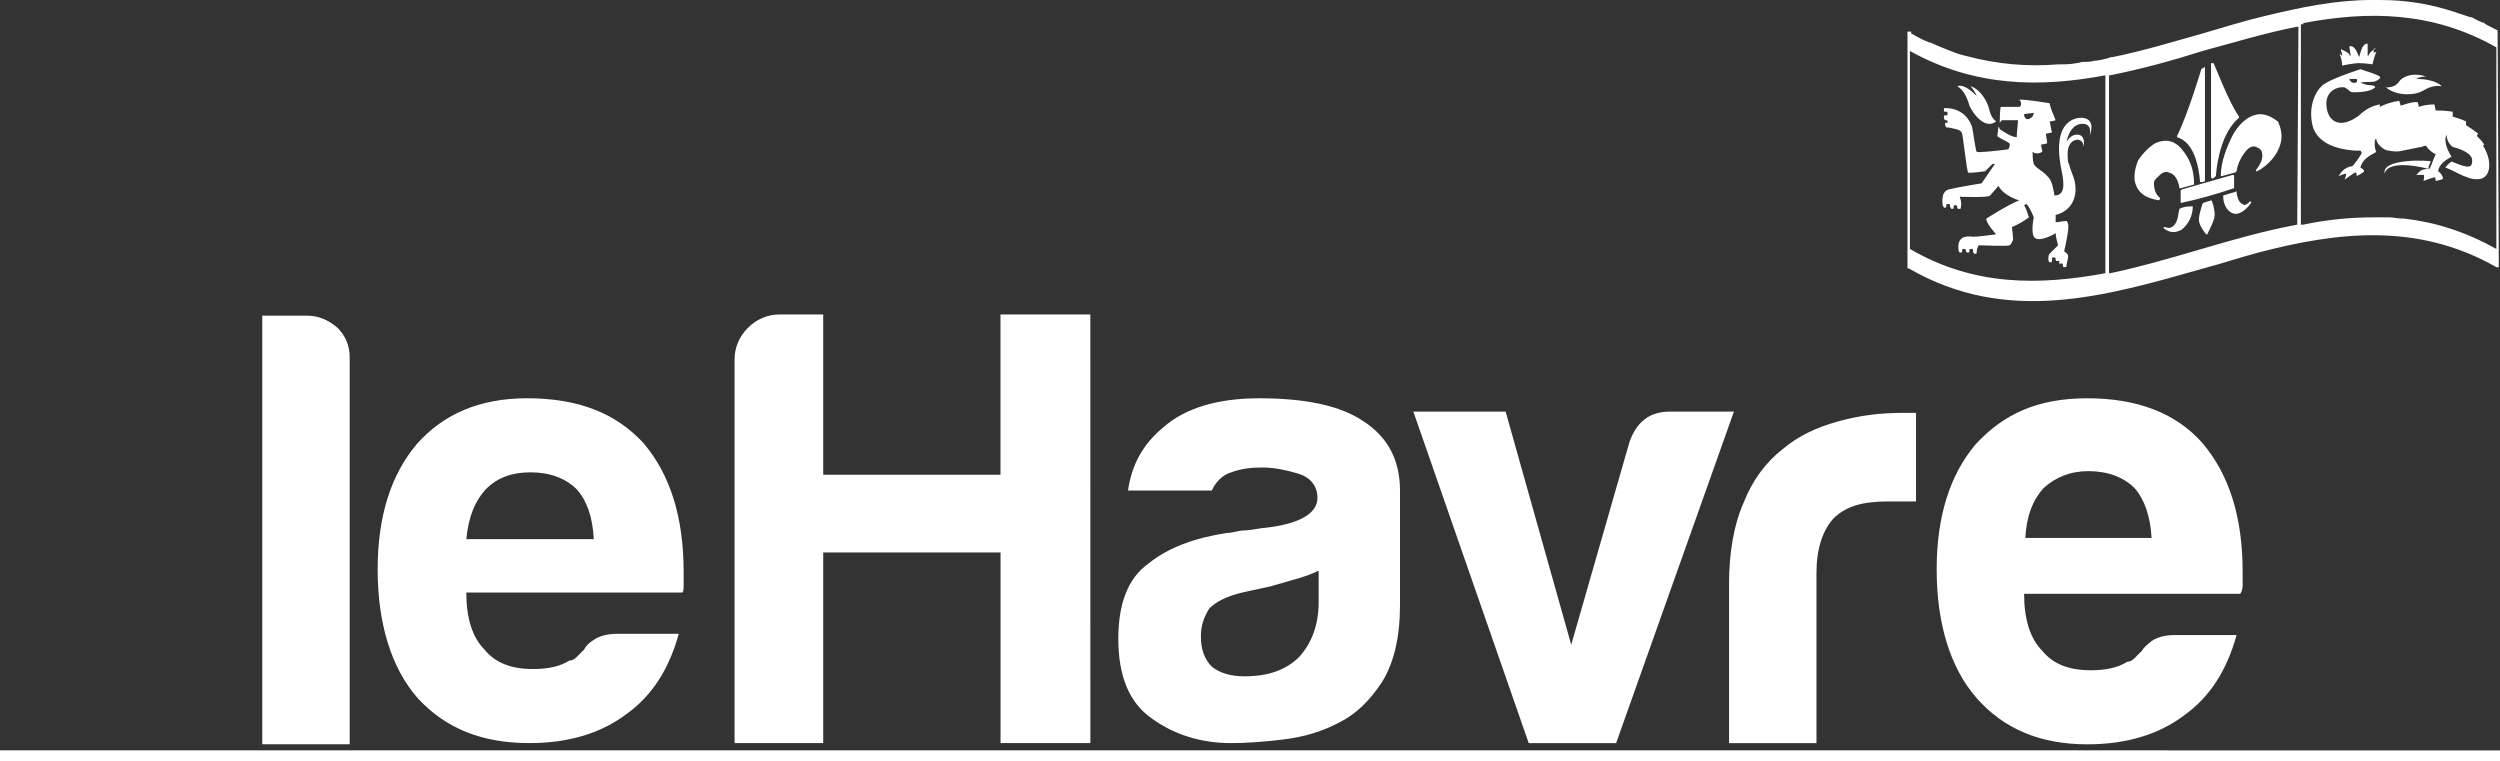<?xml version="1.0" encoding="UTF-8"?><svg id="Calque_2" xmlns="http://www.w3.org/2000/svg" viewBox="0 0 205.9 62.7"><rect x="0" y="0" width="205.9" height="62.7" fill="#333333" stroke="none"/><defs><style>.cls-1{fill:#fff;}</style></defs><g id="Calque_1-2"><path class="cls-1" d="m184,15.5v-1s0-.1-.1-.1c-1.4.4-2.8.8-4.2,1.2l-.1.1v1h.1c1.4-.3,2.8-.7,4.3-1.2h0m-4.5,1.7h0c-.1.3-.1,1.1-.5,1.4-.2.2-.4.2-.7.1h-.1v.1c.5.4,1,.4,1.5.1.5-.4.9-1.1.9-1.9h-.1c-.3,0-.6,0-1,.2m1.7-2.2h0c.2,0,.3,0,.4-.1V5.5c-.1.1-.2.1-.3.2,0,0-1.1,3.7-2,5.5v.1c1.4.4,1.8,2.4,1.9,3.7m-3.3-.6c.2-.2.5-.3.7-.2.5.1.8.6.9,1.3h.1c.4-.1.7-.2,1.1-.3v-.1c0-1.2-.4-2.1-1-2.8-.4-.5-1.1-1-2.2-.5-.5.3-1,.8-1.4,1.4-.3.7-.4,1.5-.2,2,.4,1.1,1.5,1.2,1.9,1.3l.1-.1v-.1c-.4-.3-.5-.8-.5-1.2,0-.3.2-.4.5-.7m4.6.1c.1-1.3.5-3.6,1.9-4.8v-.1c-.9-1.3-2-4.3-2.1-4.4h-.2v9.4c.1.2.2.1.4-.1q0,.2,0,0m-.4,2c-.2.1-.4.1-.6.2,0,0-.1,0-.1.1,0,0-.3.8-.3,1.3s.6,1.2.6,1.2h.1c0-.1.6-1.1.6-1.6s-.2-1.2-.3-1.2c.1,0,0-.1,0,0m13.6-12.5h0c-.3.1-.5.3-.6.5,0,0,0,.1-.1.1v-1h-.1c-.4.1-.5.8-.6,1.1-.1-.2-.3-.9-.7-.9h-.1v.1c0,.1.1.6.1.7h0s-.1,0-.1-.1c-.1-.2-.4-.3-.6-.4,0,0-.1,0-.1-.1v.1c0,.1.1.3.1.4v.1l-.1-.1s-.1,0-.1-.1v.1c.2.4.2.9.2.9,0,0,.9-.2,1.4-.2s1.1.1,1.1.1c0,0,.1-.5.3-1v-.1s0,.1-.1.1c0,0-.1,0-.1.1v-.4h.2m9.9,16.5c-2.5-1.4-5-2.2-7.6-2.5h-.2c-.3,0-.7-.1-1-.1h-1.3c-2,0-3.9.2-5.8.6h-.2V2h.2v-.1c5.3-1,10.6-1,15.9,2v16.6Zm-16.4-2h0c-2.7.5-5.5,1.3-8.2,2.1-2.4.7-4.8,1.4-7.2,1.9h-.1V6.2h.1c2.5-.5,5.1-1.2,7.6-2,2.6-.7,5.2-1.5,7.8-2h.1l-.1,16.3h0Zm-15.8,4h0c-5.4,1-10.8,1.1-16.1-2V4.2c5.4,3,10.8,3,16.1,2v16.3ZM205.7,2.5c-.2-.1-.4-.2-.6-.3-.2-.1-.4-.2-.5-.3-.3-.1-.5-.2-.7-.3-.2-.1-.3-.2-.5-.2-.3-.1-.6-.2-.9-.3-.1,0-.2-.1-.3-.1-2.1-.7-4.1-1-6.2-1h-.7c-2.9,0-5.8.6-8.7,1.3-1.7.4-3.3.9-5,1.4-2.5.7-5.1,1.5-7.6,2-.1,0-.2,0-.4.1-.4.1-.8.2-1.1.2-.3.1-.7.1-1,.1-.1,0-.3.1-.5.1-.5.1-.9.1-1.4.1h-.1c-2.5.2-5,0-7.6-.7-.5-.1-1-.3-1.5-.5h0c-.5-.2-1-.4-1.4-.6h-.1c-.5-.2-.9-.4-1.4-.7q-.1,0-.1-.1v-.1h-.3v19.5h.1c8.1,4.7,16.2,2.3,24.3,0,1.5-.4,3-.9,4.5-1.3,6.5-1.7,13.1-2.5,19.6,1.2h0s.1,0,.1.1v-.1h.1l-.1-19.5h0Zm-38.2,6.8s0,.1-.1.3c-.3.3-.5.2-.5.2,0,0-.2-.1-.2-.4,0,0,.7-.1.8-.1m-1.2-.5h-1.5c-.1,0-.1,1.4-.1,1.3.2-.2.1-.2.3-.2h1.2c0,.4-.1.9-.1,1.4-.4,0-1-.4-1.3-.6-.1,0-.2-.3-.2-.3l-.1.8c0,.1.9.5,1,.6.1.2-.1.5-.1.5-.8.1-2.5.3-2.6.2-.1-.1-.3-1.8-.4-2.1-.1-.3-.6-1.5-2.2-1.5q-.1,0-.1.1v.1q0,.1.1.1h.1c.1,0,.1.1.1.1v.1s0,.1-.1.1h-.1q-.1,0-.1.1v.1q0,.1.1.2h.1c.1,0,.1.1.1.1v.1s0,.1-.1,0h0q-.1,0-.1.1v.1c0,.1.1.1.1.2h.2c.3.1,1,.1,1.1.5s.4,3.2.5,3.2c0,.1,1.4-.1,1.4-.1.2-.2.4-.4.6-.6h.2c-.4.6-1.1,1.6-1.1,1.6,0,0-1.9.3-2.7.5-.7.2-.5,1.2-.5,1.3s.1.1.1.2h.1q.1,0,.1-.1v-.1q0-.1.1-.1h.1c.1,0,.1.1.1.1v.1c0,.1.1.1.1.2h.1q.1,0,.1-.1v-.1q0-.1.1-.1h.1l.1.1v.1h0c0,.1.1.1.1.1h.1q.1,0,.1-.1v-.1h0c.1-.3-.1-.8-.1-.8,0,0,2.4.1,2.5-.1.1-.1.7-.8.7-.8.2.5,1,1,1.7,1.2-1,.4-2.7,1.5-2.7,1.5-.1.3.8,1.3.8,1.3,0,0-1.5.2-1.9.2-.6-.1-1.3,0-1.2,1v.1c0,.1.1.2.1.2h.1q.1,0,.1-.1v-.1c0-.1.1-.1.1-.1h.1c.1,0,.1.1.1.1h0c0,.1.1.2.1.2h.1q.1,0,.1-.1v-.1q0-.1.1-.1h.1c.1,0,.1.1.1.1h0v.1c0,.1.1.2.1.2h.1q.1,0,.1-.1v-.1c0-.1.1-.5.2-.5.2,0,2.4.1,2.5,0,.1,0,.3-.4.3-.5s-.1-1-.1-1c.5-.2,1-.5,1.4-.8,0,0-.2-.7-.4-1,.1,0,.1-.1.2-.1.3.3.6,1.1.6,1.1,0,0-.3,1.4.1,1.7.4.3,1.4-.2,1.7-.4,0,.3.2,1,.2,1l-.7.7c-.1.1-.1.3-.1.4h0v.1c0,.1.1.2.1.2h.1c.1,0,.1-.1.1-.2v-.1c0-.1.1-.1.1-.1h.1s.1,0,.1.1v.1c0,.1.1.1.1.1h.1c.1,0,.1-.1.1-.1v.4c0-.1.1-.1.1-.1h.1c.1,0,.1.1.1.1v.1q0,.1.1.1h.1c.1,0,.1-.1.1-.2h0c0-.1.2-.7.1-.8,0-.1-.3-.3-.3-.3,0,0,.5-2.1.3-2.3,0-.1-.1-.2-.1-.2-.3,0-.6.1-.9.1v-.6c1.2-.3,1.8-1.3,1.6-2.6-.1-.6-.4-1.1-.5-1.6-.1-.1-.1-.3-.1-.5,0,0-.2-1.4.8-1.5,0,0,.5,0,.5.6,0,0,.2-.9-.4-1-.7-.1-1,.6-1,.6,0,0,.2-1.4,1.2-1.5s.7,1,.7,1c0,0,.6-1.4-.6-1.5,0,0-2.7-.3-1.7,4.4.2,1,.3,2-.6,2-.1-.6-.2-1.2-.5-1.5-.5-.6-1-.7-1.2-1.1-.1-.3-.1-.8-.1-1,0,0,.3.3.8,0,0-.2-.1-.4-.1-.6.2,0,.5-.1.5-.1,0-.3-.1-.5-.1-.8.2,0,.5-.1.5-.1-.1-.3-.1-.6-.2-.9.2,0,.5-.1.5-.1-.2-.5-.4-.9-.5-1.4,0,0-1.7-.3-2.5-.3.3.3.1.6,0,.6m33.9,4.5c0-.1-4.1-.3-3.8,1,0,.1-.1-1.3,3.6-.4,0-.2.1-.4.2-.6m-6.2-6.5s-.2.1-.4-.1c-.1-.1-.1-.2-.1-.2h.6c.1.3-.1.3-.1.3m-2.7.2c-.8.7-1.2,2.1-.8,3.5.5,1.4,2.1,1.8,3.4,1.9h.5s.1.1.1.2-.7,1.1-.8,1.1h-.1c-.4.1-.6.3-.7.4s-.3.4-.3.4c0,0,.5-.2.6-.2s-.1.5-.1.5c0,0,.8-.6.9-.6s.1.3.1.3c0,0,.6-.3.6-.4s-.1-.2-.3-.3c.2-.9,1.3-1.2,1.3-1.3-.2-.5-.1-.8-.1-1,.1,0,0,0,.1-.1,0,.5.7,1,1,1,.6.1.8.1,1.2,0,.5-.1,1-.2,1.5-.3.1,0,.2-.1.4-.1.2.3.4.5.8.7-.2.4-.3.8-.5,1.2-.4,0-.7.1-.8.2-.1.1-.3.3-.3.3h.6c.1,0,0,.5,0,.5,0,0,.8-.3.9-.3s.1.3.1.3c0,0,.6-.1.6-.2s-.1-.4-.4-.6c.1-.8,1.2-1.2,1.1-1.2-.8-1.3-.4-1.8-.4-1.8h0c0,.1,0,.6.5,1,.8.2,1.7.6,1.6,1.2,0,.7-.7.4-1.7,0,0,0-.4.3-.5.5.9.3,2,1.2,3,.9.8-.3.8-1.6.1-2.7l.1-.1c-.2-.3-.5-.6-.6-.7,0-.1.1-.2.1-.2-.4-.3-.7-.5-1-.7v-.3c-.4-.2-.8-.3-1.1-.4v-.4c-.6-.1-1.1-.1-1.4-.1,0-.1-.1-.4-.1-.5-.6,0-1,.1-1.3.2,0-.2-.1-.4-.1-.4-.6,0-1,.2-1.4.3,0-.2-.1-.3-.1-.4-.7.1-1.2.3-1.6.5v-.2c-.6.1-1.2.4-1.7.9-1.6,1.2-2.6.5-2.7-.8-.1-1.4,1.2-1.6,1.5-1.5.4.2.4.4.7.4s1.4,0,1.8-.4v-.1s-.2-.1-.6-.1c-.1,0-.6-.2-.6-.2.5-.1.9,0,1.2-.1.3-.1.5-.3.4-.4-.3-.2-1.3-.5-1.6-.6-.9.3-2.4.8-3.1,1.3m-5.2,2.4c-1.1.1-1.8,1-2.2,1.7-.5,1-1,2.2-1,3.4h.1c.4-.1.7-.2,1.1-.3l.1-.1c.1-.7.5-1.4.9-1.8.2-.2.5-.3.7-.2.3.1.5.3.5.5.1.4-.1.9-.5,1.4v.1h.1c.4-.2,1.5-.9,1.9-2.2.2-.6.1-1.3-.2-1.9-.4-.3-.9-.6-1.5-.6m13.4-1.9c.5-.3,1-.5,1.6-.4-.5-.5-1.5-.6-2.1-.6.1-.1.5-.2.8-.2-1.2-.4-2,.1-2.2.4s-.5.5-1.1.5c1,.8,2.5.6,3,.3m-14.8,9.3c-.4-.1-.5-.9-.5-1,0,0,0-.1-.1,0-.3.1-.7.2-1,.3v.1c0,.7.4,1.3.9,1.4.4.1,1-.3,1.4-.9v-.1h-.1c-.2.2-.5.4-.6.2m-22.5-8.1c.3.7,1.3,2,2.2,1.3-.4-.3-.5-.7-.6-1.1s-.6-1.5-1.5-1.8c.2.3.4.5.5.8-.4-.4-1.1-1-1.6-.8.5.3.8.9,1,1.6m-94.4,36.8h14.6v15.7h7.4V25.9h-7.4v13.2h-14.6v-13.2h-3.6c-1,0-1.9.4-2.6,1.1-.7.7-1.1,1.6-1.1,2.6v31.6h7.3v-15.7h0Zm-27.8-5.2c1-1,2.2-1.4,3.7-1.4,1.6,0,2.9.5,3.8,1.4.8.9,1.3,2.2,1.4,4.1h-10.5c.2-1.9.7-3.1,1.6-4.1m3.6,20.9c3.2,0,5.9-.8,8-2.4,2.1-1.5,3.5-3.7,4.3-6.6h-5.1c-.8,0-1.5.2-1.9.5-.5.3-.7.6-.8.8-.2.2-.4.4-.6.6s-.4.3-.6.3c-.8.5-1.8.7-3,.7-1.8,0-3.1-.5-4-1.6-1-1-1.5-2.6-1.5-4.7h17.8c.1-.1.1-.4.1-.7v-1c0-4.5-1.1-8-3.3-10.6-2.3-2.5-5.4-3.7-9.6-3.7-3.9,0-6.9,1.3-9.1,3.8-2.1,2.5-3.2,5.9-3.2,10.3s1.1,8.1,3.3,10.6c2.3,2.5,5.3,3.7,9.2,3.7m98.8,0h7.2v-14c0-2,.5-3.5,1.4-4.5,1-1,2.4-1.4,4.4-1.4h2.4v-7.3h-1c-1.9,0-3.6.2-5.4.7-1.8.5-3.3,1.2-4.6,2.3-1.4,1.1-2.5,2.6-3.2,4.4-.8,1.8-1.2,4.1-1.2,6.7v13.1h0Zm-9.3,0l9.7-27.3h-5.3c-1.6,0-2.7.8-3.3,2.5l-4.8,16.7-5.4-19.2h-7.6l9.5,27.3h7.2Zm-24.5-14.2v2.6c0,1.9-.6,3.4-1.6,4.5-1.1,1.1-2.6,1.6-4.5,1.6-1.2,0-2.1-.3-2.7-.8-.6-.6-.9-1.4-.9-2.5,0-.8.2-1.5.7-2.3.5-.5,1.4-1,2.7-1.3l2.3-.5c1.7-.5,3-.8,4-1.3m-4.7-3.5c-.6.1-1.2.2-1.7.2-.5.1-.9.2-1.2.2-2.6.4-4.8,1.2-6.4,2.5-1.7,1.2-2.5,3.3-2.5,6.2,0,3.1.9,5.3,2.8,6.6,1.8,1.3,4,2,6.5,2,1.2,0,2.7-.1,4.3-.3s3.1-.6,4.6-1.4c1.4-.7,2.5-1.8,3.5-3.3,1-1.6,1.5-3.7,1.5-6.4v-9.4c0-2.5-1-4.4-3-5.7-1.9-1.3-4.8-1.9-8.6-1.9-3.4,0-6.1.8-7.9,2.4-1.7,1.4-2.6,3.1-2.9,5.2h6.9c.3-.7.9-1.3,1.6-1.5.8-.3,1.6-.4,2.6-.4.9,0,1.9.2,2.9.5s1.6,1,1.6,2c0,1.3-1.5,2.2-4.6,2.5m62.9.8c.1-1.8.6-3.1,1.5-4.1,1-.9,2.2-1.4,3.7-1.4,1.6,0,2.9.5,3.8,1.4.8.9,1.3,2.3,1.4,4.1h-10.4Zm17.9,3.9v-1.1c0-4.5-1.1-8-3.3-10.6-2.2-2.5-5.4-3.7-9.5-3.7s-6.9,1.3-9.2,3.8c-2.1,2.5-3.2,5.9-3.2,10.3s1.1,8.1,3.3,10.6,5.2,3.8,9.1,3.8c3.2,0,5.9-.8,8-2.4,2.1-1.5,3.5-3.7,4.3-6.6h-5.1c-.8,0-1.5.2-1.9.5s-.7.6-.8.8l-.6.6c-.2.2-.4.3-.6.3-.8.5-1.8.7-3,.7-1.8,0-3.1-.5-4-1.6-1-1-1.5-2.6-1.5-4.7h17.8c.1-.1.2-.4.2-.7M0,62.7h205.9v-.9H0v.9ZM28.8,29.4c0-1-.4-1.8-1-2.4-.7-.6-1.5-1-2.5-1h-3.7v35.3h7.2v-31.9Z"/></g></svg>